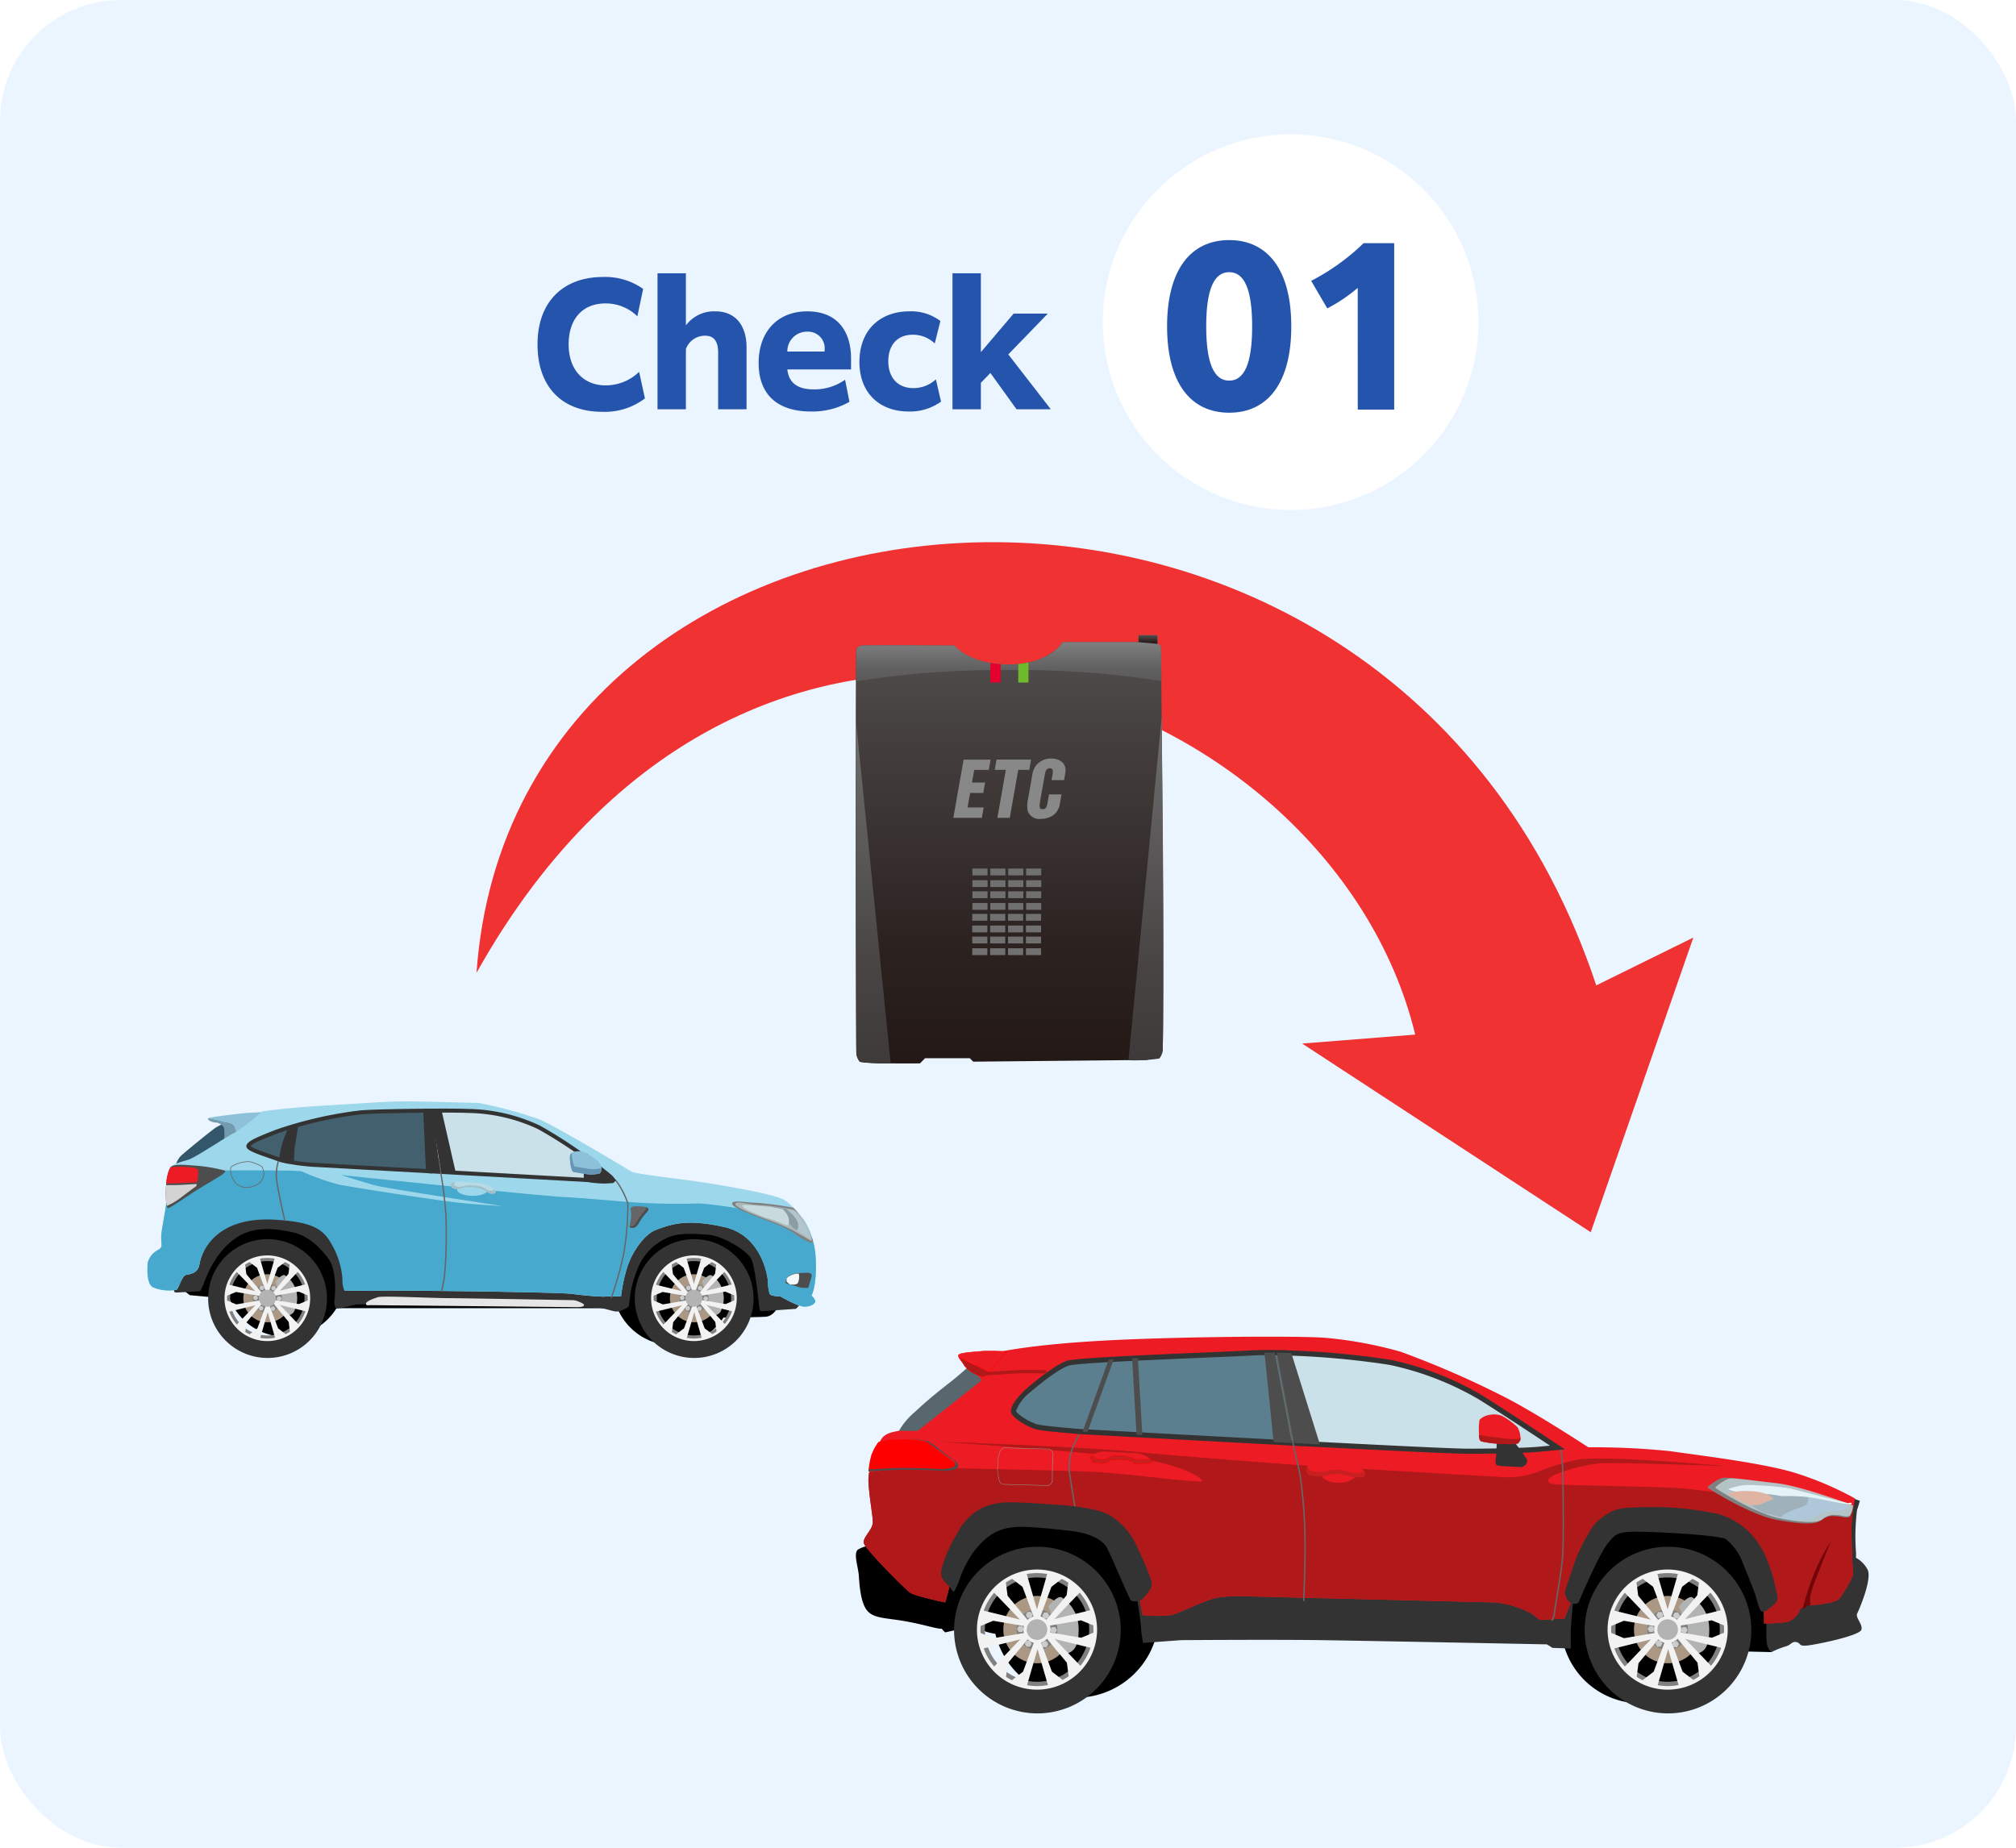 <svg xmlns="http://www.w3.org/2000/svg" xmlns:xlink="http://www.w3.org/1999/xlink" width="300" height="275" viewBox="0 0 300 275">
  <defs>
    <clipPath id="clip-path">
      <rect id="長方形_251" data-name="長方形 251" width="300" height="275" transform="translate(220 1726)" fill="#fff" stroke="#707070" stroke-width="1"/>
    </clipPath>
    <linearGradient id="linear-gradient" x1="0.5" x2="0.5" y2="1" gradientUnits="objectBoundingBox">
      <stop offset="0" stop-color="#52504f"/>
      <stop offset="0.194" stop-color="#464241"/>
      <stop offset="0.713" stop-color="#2c2321"/>
      <stop offset="1" stop-color="#231815"/>
    </linearGradient>
    <linearGradient id="linear-gradient-2" x1="0.5" x2="0.5" y2="1" gradientUnits="objectBoundingBox">
      <stop offset="0" stop-color="#717071"/>
      <stop offset="0.171" stop-color="#666465"/>
      <stop offset="0.705" stop-color="#494545"/>
      <stop offset="1" stop-color="#3e3a39"/>
    </linearGradient>
    <linearGradient id="linear-gradient-4" x1="0.5" x2="0.5" y2="1" gradientUnits="objectBoundingBox">
      <stop offset="0" stop-color="#888"/>
      <stop offset="0.078" stop-color="#838383"/>
      <stop offset="0.672" stop-color="#646363"/>
      <stop offset="1" stop-color="#595757"/>
    </linearGradient>
    <linearGradient id="linear-gradient-5" x1="0.5" y1="0" x2="0.5" y2="1" xlink:href="#linear-gradient"/>
  </defs>
  <g id="マスクグループ_17" data-name="マスクグループ 17" transform="translate(-220 -1726)" clip-path="url(#clip-path)">
    <rect id="長方形_193" data-name="長方形 193" width="300" height="275" rx="18" transform="translate(220 1726)" fill="#ebf5ff"/>
    <g id="グループ_54" data-name="グループ 54" transform="translate(0.727 -1824.61)">
      <circle id="楕円形_2" data-name="楕円形 2" cx="27.953" cy="27.953" r="27.953" transform="translate(383.38 3570.61)" fill="#fff"/>
      <g id="グループ_52" data-name="グループ 52">
        <path id="パス_413" data-name="パス 413" d="M392.945,3599.188c0-8.379,3.482-12.846,9.242-12.846s9.243,4.467,9.243,12.846-3.481,12.847-9.243,12.847S392.945,3607.568,392.945,3599.188Zm12.662,0c0-5.668-1.232-8.072-3.42-8.072s-3.419,2.4-3.419,8.072,1.232,8.072,3.419,8.072S405.607,3604.856,405.607,3599.188Z" fill="#2554ad"/>
        <path id="パス_414" data-name="パス 414" d="M421.314,3593.458a23.79,23.79,0,0,1-4.529,3.05l-2.4-4.1a32.49,32.49,0,0,0,7.8-5.606h4.559v24.769h-5.422Z" fill="#2554ad"/>
      </g>
      <g id="グループ_53" data-name="グループ 53">
        <path id="パス_415" data-name="パス 415" d="M308.91,3611.9c-6.025,0-9.649-3.719-9.649-10.033,0-6.408,3.888-10.032,9.744-10.032a9.72,9.72,0,0,1,5.977,1.776l-.864,4.08a6.652,6.652,0,0,0-4.752-1.92c-3.433,0-5.473,2.352-5.473,6.073,0,4.007,2.4,6.12,5.473,6.12a7.119,7.119,0,0,0,5.016-2.016l.864,3.96A9.884,9.884,0,0,1,308.91,3611.9Z" fill="#2554ad"/>
        <path id="パス_416" data-name="パス 416" d="M317.116,3591.285h4.225v7.752a5.206,5.206,0,0,1,4.392-2.088c3,0,4.633,2.113,4.633,5.353v9.217h-4.225v-8.425c0-1.681-.624-2.521-1.944-2.521a3.013,3.013,0,0,0-2.856,1.992v8.954h-4.225Z" fill="#2554ad"/>
        <path id="パス_417" data-name="パス 417" d="M339.965,3611.854c-5.136,0-7.8-2.64-7.8-7.224,0-4.656,2.832-7.681,7.225-7.681,4.848,0,6.528,3.408,6.528,6.985v1.656h-9.481c.193,1.848,1.345,2.976,3.961,2.976a7.933,7.933,0,0,0,4.632-1.44l.649,3.288A11.11,11.11,0,0,1,339.965,3611.854Zm-3.529-8.928h5.545v-.193a2.466,2.466,0,0,0-2.52-2.759A2.913,2.913,0,0,0,336.436,3602.926Z" fill="#2554ad"/>
        <path id="パス_418" data-name="パス 418" d="M354.485,3611.854c-4.3,0-7.321-2.736-7.321-7.369,0-4.776,3.1-7.536,7.417-7.536a7.182,7.182,0,0,1,4.632,1.441l-.84,3.336a4.7,4.7,0,0,0-3.264-1.3c-2.3,0-3.648,1.536-3.648,3.936,0,2.448,1.392,4.008,3.72,4.008a4.9,4.9,0,0,0,3.36-1.3l.768,3.313A7.873,7.873,0,0,1,354.485,3611.854Z" fill="#2554ad"/>
        <path id="パス_419" data-name="パス 419" d="M361.012,3591.285h4.225v11.736l4.872-5.736h5.041v.048l-5.833,6.024,6.288,8.114v.048h-5.064l-3.888-5.4-1.416,1.464v3.937h-4.225Z" fill="#2554ad"/>
      </g>
    </g>
    <g id="グループ_109" data-name="グループ 109" transform="translate(1.375 -1826.895)">
      <g id="グループ_78" data-name="グループ 78">
        <path id="パス_434" data-name="パス 434" d="M493.852,3775.708l1.532.558s-.139.557-.418,1.393a31.882,31.882,0,0,0-.139,6.409,22.323,22.323,0,0,1-.557,4.6l-2.647-1.394Z" fill="#333"/>
        <path id="パス_435" data-name="パス 435" d="M359.372,3790.2s-.105,2.717-.105,3.135.314,1.567-.209,1.881-1.985-.314-5.224-.941-5.12-.418-6.165-1.672-1.149-4.075-1.254-5.328-.836-3.239-.1-3.762a4.771,4.771,0,0,1,1.985-.627l7.419,6.583Z"/>
        <path id="パス_436" data-name="パス 436" d="M359.685,3777.769l32.182,3.03,1.672,15.36s-1.184.078-2.835.156a12.341,12.341,0,0,1-23.959-.262,8.206,8.206,0,0,1-3.194-1.148l-4.284.941-1.463-1.568-.209-.418Z"/>
        <path id="パス_437" data-name="パス 437" d="M450.485,3797l.484-1.2a12.066,12.066,0,0,1-.066-1.253,11.831,11.831,0,0,1,4.221-9.071l2.258-5.61,20.27,1.045,5.12,16.509-.523,1.358-8.331-.2a11.864,11.864,0,0,1-22.489-.532l-.108,0Z"/>
        <path id="パス_438" data-name="パス 438" d="M481.518,3793.024s-.1,2.926,0,4.18.731,1.567.731,1.567a13.359,13.359,0,0,1,2.09-.836c.836-.209.94-.836,1.672-.627s.105.732,2.09.418,7.314-1.462,7.523-2.3-.94-1.777-.627-2.4,2.194-5.015,1.567-6.478a4.308,4.308,0,0,0-2.294-2.06s.1,1.433-.214,1.747-2.716,3.97-4.7,4.911S481.518,3793.024,481.518,3793.024Z" fill="#333"/>
        <path id="パス_439" data-name="パス 439" d="M452.784,3790.412s-.418,4.493-.418,5.329v2.508l-2.717-.1-.836-.522s-26.331-.523-33.645-.627-20.793,0-20.793,0l-5.642.418a17.146,17.146,0,0,1-.314-2.3c0-.731-.732-5.2-.732-5.2Z" fill="#333"/>
        <path id="パス_440" data-name="パス 440" d="M494.683,3775.923a48.2,48.2,0,0,0-9.09-3.866c-4.911-1.463-14.068-2.548-18.352-3.175a110.913,110.913,0,0,0-12.263-.586s-7.941-5.225-12.747-7.628a139.215,139.215,0,0,0-15.151-6.583A60.541,60.541,0,0,0,415.8,3752c-3.97-.314-22.431-.182-33.4.445s-15.5,1.749-15.5,1.749a6.262,6.262,0,0,1-1.776,2.4c-1.15.836-3.553,2.4-5.538,4.075s-5.225,4.493-6.27,4.911-2.612.313-3.448,1.358a12.033,12.033,0,0,0-1.985,6.9c.209,2.612.627,4.6.627,5.642s-1.463,2.194-1.358,3.03,6.164,6.9,6.9,7.419,5.224,1.462,5.224,1.462.209-.626.627-2.3,1.463-5.852,4.284-8.255,7.732-2.3,11.076-1.776,8.648,1.538,9.693,3.942,2.705,4.772,3.019,6.548.65,3.715.65,3.715a18.632,18.632,0,0,0,4.3.005c1.254-.313,5.434-2.4,6.9-2.612a25.932,25.932,0,0,1,3.134-.209l38.243.94a17.763,17.763,0,0,1,2.612.523,13.446,13.446,0,0,1,2.926,1.254,11.51,11.51,0,0,0,1.044.836l3.657-.209s4.6-11.807,6.27-13.166,9.4-.731,12.538-.522,6.583,1.881,7.523,3.448a50.466,50.466,0,0,1,3.24,8.777,8.864,8.864,0,0,1,.1,2.194,26.716,26.716,0,0,0,3.344-.209,2.856,2.856,0,0,0,1.985-1.776c.1-.418,1.254-.732,1.254-.732s3.866-.1,4.7-1.044a19.619,19.619,0,0,0,1.985-3.449s-.314-5.642-.209-7.732A19.481,19.481,0,0,1,494.683,3775.923Z" fill="#ed1c24"/>
        <g id="グループ_61" data-name="グループ 61">
          <path id="パス_441" data-name="パス 441" d="M410.675,3759.825c-.661-1.728-.506-3.754-1.024-5.589a125.686,125.686,0,0,1,15.793,1.41,44.469,44.469,0,0,1,13.375,5.155c3.622,2.229,11.564,7.523,11.564,7.523s-1.394.14-2.926.279-5.573.279-10.449.279c-2.1,0-13.034-.54-24.832-1.156a11.272,11.272,0,0,0-.247-2.188A35.978,35.978,0,0,0,410.675,3759.825Z" fill="#cae1ea"/>
          <path id="パス_442" data-name="パス 442" d="M412.156,3768.108l-.351-.018-.012-.351a11.04,11.04,0,0,0-.238-2.121c-.138-.642-.246-1.3-.351-1.928a17.934,17.934,0,0,0-.887-3.728,12.728,12.728,0,0,1-.621-3.136,15.584,15.584,0,0,0-.414-2.486l-.141-.5.521.015a125.8,125.8,0,0,1,15.855,1.417,44.574,44.574,0,0,1,13.5,5.2c3.586,2.208,11.5,7.478,11.575,7.531l.891.594-1.065.106c-.014,0-1.413.142-2.929.279-1.532.14-5.625.281-10.484.281C435.215,3769.265,426.853,3768.876,412.156,3768.108Zm26.462-6.981a44.4,44.4,0,0,0-13.247-5.1,123.523,123.523,0,0,0-15.225-1.387,20.276,20.276,0,0,1,.312,2.106,11.994,11.994,0,0,0,.573,2.942,18.815,18.815,0,0,1,.929,3.882c.1.623.21,1.268.343,1.887a10.98,10.98,0,0,1,.242,1.909c14.467.755,22.7,1.137,24.463,1.137,4.836,0,8.9-.139,10.414-.277.679-.061,1.335-.124,1.853-.173C447.093,3766.6,441.475,3762.885,438.618,3761.127Z" fill="#333"/>
        </g>
        <g id="グループ_62" data-name="グループ 62">
          <path id="パス_443" data-name="パス 443" d="M371.665,3759.825c1.114-.975,4.179-3.483,5.851-4.04s22.571-1.254,27.447-1.532c1.228-.071,2.862-.07,4.688-.017.518,1.835.363,3.861,1.024,5.589a35.978,35.978,0,0,1,1.254,5.713,11.272,11.272,0,0,1,.247,2.188c-15.666-.818-32.849-1.77-32.849-1.77s-5.294-.418-6.408-.7-3.484-1.672-3.484-2.368S370.55,3760.8,371.665,3759.825Z" fill="#5b7f8f"/>
          <path id="パス_444" data-name="パス 444" d="M412.156,3768.108c-15.488-.808-32.678-1.76-32.85-1.77H379.3c-.217-.017-5.339-.424-6.471-.707a8.76,8.76,0,0,1-2.274-1.077c-1.5-.964-1.5-1.49-1.5-1.663,0-1.02,1.544-2.64,2.36-3.354.16-.14,3.94-3.434,5.983-4.115,1.163-.388,9.981-.789,20.519-1.235,3.044-.128,5.673-.24,7.027-.317.642-.037,1.413-.055,2.294-.055.735,0,1.552.013,2.427.038l.281.008.077.271a16.339,16.339,0,0,1,.438,2.609,11.994,11.994,0,0,0,.573,2.942,18.815,18.815,0,0,1,.929,3.882c.1.623.21,1.268.343,1.887a11.958,11.958,0,0,1,.256,2.261l.014.417Zm-7.171-13.473c-1.36.078-3.992.189-7.039.318-7.627.323-19.153.81-20.309,1.2-1.519.506-4.406,2.815-5.72,3.965a6.384,6.384,0,0,0-2.1,2.77c.014.086.265.466,1.2,1.059a7.979,7.979,0,0,0,1.992.944c1.057.265,6.16.672,6.341.686.355.02,17.133.949,32.423,1.748a10.024,10.024,0,0,0-.221-1.7c-.138-.642-.246-1.3-.351-1.928a17.934,17.934,0,0,0-.887-3.728,12.728,12.728,0,0,1-.621-3.136,17.68,17.68,0,0,0-.343-2.215C407.577,3754.564,406.081,3754.572,404.985,3754.635Z" fill="#333"/>
        </g>
        <path id="パス_445" data-name="パス 445" d="M363.028,3756.036s-1.462,1.358-2.925,2.507-3.344,2.613-5.329,4.493a10.471,10.471,0,0,0-2.382,2.827l2.8-.005,9.508-7.524Z" fill="#58666d"/>
        <path id="パス_446" data-name="パス 446" d="M381.419,3771.953c4.806.209,15.986,1.776,16.091,1.358s-2.614-2.137-8.047-3.106-31.032-2.745-31.032-2.745,21.838.731,30.824,1.672c3.058.32,20.271,1.672,23.719,1.88s24.554,1.463,28.525,1.672a13.1,13.1,0,0,0,6.478-.94,33.67,33.67,0,0,1,5.747-1.672c5.015-.523,21.942,1.045,21.942,1.045s-16.939-.652-19.121-.418c-2.926.313-6.478,1.463-7.209,2.09s-.209.94.94,1.045,14.628.313,18.076.522c2.56.155,18.137,2.269,25.991,3.347-.077.542-.147,1.18-.182,1.877-.105,2.09.209,7.732.209,7.732a19.619,19.619,0,0,1-1.985,3.449c-.836.94-4.7,1.044-4.7,1.044s-1.15.314-1.254.732a2.856,2.856,0,0,1-1.985,1.776,26.716,26.716,0,0,1-3.344.209,8.864,8.864,0,0,0-.1-2.194,50.466,50.466,0,0,0-3.24-8.777c-.94-1.567-4.388-3.239-7.523-3.448s-10.866-.836-12.538.522-6.27,13.166-6.27,13.166l-3.657.209a11.51,11.51,0,0,1-1.044-.836,13.446,13.446,0,0,0-2.926-1.254,17.763,17.763,0,0,0-2.612-.523l-38.243-.94a25.932,25.932,0,0,0-3.134.209c-1.463.209-5.643,2.3-6.9,2.612a18.632,18.632,0,0,1-4.3-.005s-.337-1.939-.65-3.715-1.974-4.145-3.019-6.548-6.349-3.42-9.693-3.942-8.254-.627-11.076,1.776-3.866,6.583-4.284,8.255-.627,2.3-.627,2.3-4.493-.94-5.224-1.462-6.792-6.583-6.9-7.419,1.358-1.985,1.358-3.03-.418-3.03-.627-5.642a8.277,8.277,0,0,1,.069-1.791,51.811,51.811,0,0,1,7.141-.717C358.431,3771.326,376.612,3771.744,381.419,3771.953Z" fill="#b01819"/>
        <path id="パス_447" data-name="パス 447" d="M368.082,3773.843a.854.854,0,0,1-.828-.867,4.958,4.958,0,0,1-.184-2.033c.031-1.441.222-1.727.289-1.783a.858.858,0,0,1,.851-.812l6.321.173a.854.854,0,0,1,.828.88s-.049.279-.085,1.739-.019,2.04-.019,2.047a.857.857,0,0,1-.851.829Zm-.661-4.665,0,.021-.02.007s-.236.146-.27,1.739a4.754,4.754,0,0,0,.179,2.006l0,.008v.01a.789.789,0,0,0,.767.81l6.3.174h.022a.793.793,0,0,0,.788-.766c0-.005-.019-.579.019-2.049a17.285,17.285,0,0,1,.085-1.743.79.79,0,0,0-.766-.811l-6.3-.173h-.022A.8.8,0,0,0,367.421,3769.178Z" fill="#999"/>
        <path id="パス_448" data-name="パス 448" d="M449.632,3794.16a2.922,2.922,0,0,0,.437-1.376c.025-.3.158-1.095.327-2.106.3-1.823.723-4.32.857-5.975.206-2.545.073-11.87,0-13.458a22.191,22.191,0,0,0-.267-2.642l-.185.093a23.892,23.892,0,0,1,.244,2.559c.072,1.585.206,10.893,0,13.431-.134,1.646-.55,4.138-.855,5.958-.17,1.016-.3,1.818-.329,2.123a2.794,2.794,0,0,1-.4,1.272Z" fill="#666"/>
        <path id="パス_449" data-name="パス 449" d="M412.73,3791.178c0-.046.209-4.64.209-8.085a76.7,76.7,0,0,0-.7-10.4c-.116-.734-.287-1.453-.484-2.287-.188-.8-.4-1.7-.632-2.872-.471-2.4-.958-5.1-1.473-7.961-.29-1.611-.591-3.277-.9-4.925l-.206.037c.3,1.649.605,3.314.895,4.925.516,2.859,1,5.56,1.474,7.964.23,1.173.445,2.08.634,2.88.2.829.365,1.546.48,2.271a76.4,76.4,0,0,1,.7,10.364c0,3.441-.206,8.03-.208,8.076Z" fill="#666"/>
        <path id="パス_450" data-name="パス 450" d="M378.6,3777.954l.207-.033c-.006-.034-.561-3.434-.836-5.224a8.048,8.048,0,0,1,.343-4.2,12.5,12.5,0,0,1,1.035-2.07l-.176-.113a12.8,12.8,0,0,0-1.055,2.11,8.254,8.254,0,0,0-.354,4.3C378.037,3774.52,378.592,3777.92,378.6,3777.954Z" fill="#666"/>
        <path id="パス_451" data-name="パス 451" d="M415.042,3767.875c-1.248-.065-2.513-.131-3.879-.2l-2.555-13.465c.759.013,1.458.034,2.179.062Z" fill="#4d4d4d"/>
        <path id="パス_452" data-name="パス 452" d="M408.328,3754.207l2.544,13.453-2.717-.143-1.366-13.318C407.274,3754.2,407.789,3754.2,408.328,3754.207Z" fill="#4d4d4d"/>
        <path id="パス_453" data-name="パス 453" d="M388.615,3766.465l-.862-.047-.658-11.363.857-.042Z" fill="#4d4d4d"/>
        <path id="パス_454" data-name="パス 454" d="M380.447,3766.018l-.726-.04,3.888-10.737.756-.043Z" fill="#4d4d4d"/>
        <g id="グループ_63" data-name="グループ 63">
          <path id="パス_455" data-name="パス 455" d="M365.742,3757.14l-.033.038s-.578.664-.778.6a4.9,4.9,0,0,1-2.775-1.614c-.225-.424-.609-.848-.8-1.2.344.161.717.288,1.041.465A30.066,30.066,0,0,1,365.742,3757.14Z" fill="#b01819"/>
          <path id="パス_456" data-name="パス 456" d="M364.92,3757.817a4.894,4.894,0,0,1-2.8-1.632,5.809,5.809,0,0,0-.438-.661,5.086,5.086,0,0,1-.359-.534l-.052-.1.1.047c.136.063.279.122.417.179a6.777,6.777,0,0,1,.627.287,12.623,12.623,0,0,0,1.392.667,8.8,8.8,0,0,1,1.954,1.039l.031.023-.059.067c-.055.064-.546.62-.777.62h0A.152.152,0,0,1,364.92,3757.817Zm-1.139-1.678a12.7,12.7,0,0,1-1.4-.67,6.446,6.446,0,0,0-.619-.283c-.1-.043-.211-.087-.316-.134.082.134.187.279.3.429a5.935,5.935,0,0,1,.443.67,4.827,4.827,0,0,0,2.753,1.6l.018,0c.167,0,.578-.43.722-.6l.008-.009A8.957,8.957,0,0,0,363.781,3756.139Z" fill="red"/>
        </g>
        <g id="グループ_64" data-name="グループ 64">
          <path id="パス_457" data-name="パス 457" d="M364.7,3754.009c1.045-.1,3.762.035,3.762.035l-2.718,3.1a30.066,30.066,0,0,0-3.342-1.7c-.324-.177-.7-.3-1.041-.465a.7.7,0,0,1-.109-.371C361.285,3754.218,363.752,3754.1,364.7,3754.009Z" fill="#ed1c24"/>
          <path id="パス_458" data-name="パス 458" d="M365.72,3757.169a8.78,8.78,0,0,0-1.939-1.03,12.7,12.7,0,0,1-1.4-.67,6.446,6.446,0,0,0-.619-.283c-.139-.057-.282-.117-.42-.181l-.01,0-.006-.01a.711.711,0,0,1-.113-.392c.029-.319,1.3-.447,2.842-.571.251-.02.468-.037.639-.054.259-.026.643-.039,1.142-.039,1.174,0,2.611.073,2.625.073l.075,0-2.768,3.153-.022.026Zm.117-3.163c-.5,0-.878.013-1.135.039-.171.017-.388.034-.64.055-.961.077-2.75.221-2.776.5a.651.651,0,0,0,.1.341c.133.061.271.119.406.174a6.777,6.777,0,0,1,.627.287,12.623,12.623,0,0,0,1.392.667,8.981,8.981,0,0,1,1.927,1.018l2.646-3.015C368.073,3754.061,366.855,3754.006,365.837,3754.006Z" fill="red"/>
        </g>
        <g id="グループ_68" data-name="グループ 68">
          <path id="パス_459" data-name="パス 459" d="M454.439,3795.4a12.415,12.415,0,0,0,12.3,12.5h.1a12.4,12.4,0,1,0-12.4-12.5Zm4.04.1a8.359,8.359,0,1,1,8.36,8.36A8.359,8.359,0,0,1,458.479,3795.5Z" fill="#333"/>
          <g id="グループ_67" data-name="グループ 67">
            <circle id="楕円形_5" data-name="楕円形 5" cx="5.016" cy="5.016" r="5.016" transform="translate(461.771 3790.414)" fill="#aa9884"/>
            <path id="パス_460" data-name="パス 460" d="M468.457,3792s1.254-1.6,1.95-1.393a5.587,5.587,0,0,1,2.438,3.414c.279,1.463.14,3.552-.557,4.319a1.9,1.9,0,0,1-2.438.418c-.557-.488-.909-1.6-1.6-1.6s-1.113-1.115-.486-1.881,1.463-1.324,1.254-1.951A12.026,12.026,0,0,0,468.457,3792Z" fill="#b2b3b3"/>
            <path id="パス_461" data-name="パス 461" d="M463.757,3795.429a3.03,3.03,0,1,0,3.03-3.03A3.029,3.029,0,0,0,463.757,3795.429Z" fill="gray"/>
            <path id="パス_462" data-name="パス 462" d="M458.313,3795.429a8.474,8.474,0,1,1,8.474,8.474A8.484,8.484,0,0,1,458.313,3795.429Zm.713,0a7.761,7.761,0,1,0,7.761-7.761A7.769,7.769,0,0,0,459.026,3795.429Z" fill="gray"/>
            <path id="パス_463" data-name="パス 463" d="M457.847,3795.429a8.94,8.94,0,1,0,8.94-8.94A8.95,8.95,0,0,0,457.847,3795.429Zm.552-.537,1.865-.773,5.9,1,.084.049.142.029-.039-.047.06.011-.1-.108-.085-.049-3.817-4.61-.26-1.975a8.446,8.446,0,0,1,.939-.539l1.544,1.184,2.084,5.611v.1l.045.138.021-.057.021.057.045-.138v-.1l2.084-5.611,1.544-1.184a8.386,8.386,0,0,1,.967.558l-.248,1.886-3.817,4.61-.085.049-.1.108.061-.01-.039.047.141-.03.085-.049,5.9-1,1.819.753q.022.311.023.626c0,.158,0,.314-.013.469l-1.789.741-5.9-1-.084-.049-.142-.029.039.047-.06-.011.1.108.085.049,3.817,4.61.266,2.018a8.305,8.305,0,0,1-.9.533l-1.591-1.221-2.084-5.611v-.1l-.045-.137-.022.057-.021-.057-.045.137v.1l-2.084,5.611-1.655,1.27a8.349,8.349,0,0,1-.874-.5l.267-2.028,3.816-4.61.085-.049.1-.108-.06.01.039-.047-.142.03-.085.049-5.9,1-1.908-.79c-.009-.162-.014-.325-.014-.489C458.382,3795.249,458.388,3795.069,458.4,3794.892Zm2.025,6.023a8.4,8.4,0,0,1-1.562-2.687l5.425-1.336Zm8.984-4.092,5.337,1.314a8.417,8.417,0,0,1-1.507,2.674Zm3.734-6.889a8.425,8.425,0,0,1,1.544,2.622l-5.318,1.31Zm-8.9,4-5.378-1.324a8.419,8.419,0,0,1,1.551-2.662Zm2.541-6.911a8.406,8.406,0,0,1,1.524.139l-1.524,5.259-1.524-5.259A8.4,8.4,0,0,1,466.787,3787.024Zm0,16.811a8.461,8.461,0,0,1-1.476-.13l1.556-5.369,1.548,5.34A8.4,8.4,0,0,1,466.787,3803.835Z" fill="#f2f2f2"/>
            <g id="グループ_65" data-name="グループ 65">
              <path id="パス_464" data-name="パス 464" d="M465.011,3795.429a1.776,1.776,0,1,0,1.776-1.776A1.777,1.777,0,0,0,465.011,3795.429Z" fill="#b3b3b3"/>
              <path id="パス_465" data-name="パス 465" d="M464.767,3795.429a2.02,2.02,0,1,1,2.02,2.02A2.022,2.022,0,0,1,464.767,3795.429Zm.487,0a1.533,1.533,0,1,0,1.533-1.532A1.535,1.535,0,0,0,465.254,3795.429Z" fill="#f2f2f2"/>
            </g>
            <g id="グループ_66" data-name="グループ 66">
              <path id="パス_466" data-name="パス 466" d="M468.353,3793.791l.261-.451-.261-.451h-.521l-.26.451.26.451Z" fill="#ccc"/>
              <path id="パス_467" data-name="パス 467" d="M468.988,3795.967h.521l.261-.451-.261-.451h-.521l-.261.451Z" fill="#ccc"/>
              <path id="パス_468" data-name="パス 468" d="M467.422,3797.6l.26.451h.521l.261-.451-.261-.451h-.521Z" fill="#ccc"/>
              <path id="パス_469" data-name="パス 469" d="M465.221,3797.067l-.261.451.26.451h.521l.26-.451-.26-.451Z" fill="#ccc"/>
              <path id="パス_470" data-name="パス 470" d="M464.585,3794.892h-.521l-.261.451.261.451h.521l.26-.451Z" fill="#ccc"/>
              <path id="パス_471" data-name="パス 471" d="M466.151,3793.254l-.26-.451h-.521l-.261.451.261.451h.521Z" fill="#ccc"/>
            </g>
          </g>
        </g>
        <g id="グループ_72" data-name="グループ 72">
          <path id="パス_472" data-name="パス 472" d="M360.6,3795.4a12.415,12.415,0,0,0,12.3,12.5h.1a12.4,12.4,0,1,0-12.4-12.5Zm4.04.1a8.359,8.359,0,1,1,8.36,8.36A8.359,8.359,0,0,1,364.635,3795.5Z" fill="#333"/>
          <g id="グループ_71" data-name="グループ 71">
            <circle id="楕円形_6" data-name="楕円形 6" cx="5.016" cy="5.016" r="5.016" transform="translate(367.927 3790.414)" fill="#aa9884"/>
            <path id="パス_473" data-name="パス 473" d="M374.613,3792s1.254-1.6,1.95-1.393a5.587,5.587,0,0,1,2.438,3.414c.279,1.463.14,3.552-.557,4.319a1.9,1.9,0,0,1-2.438.418c-.557-.488-.909-1.6-1.6-1.6s-1.113-1.115-.486-1.881,1.463-1.324,1.254-1.951A12.026,12.026,0,0,0,374.613,3792Z" fill="#b2b3b3"/>
            <path id="パス_474" data-name="パス 474" d="M369.913,3795.429a3.03,3.03,0,1,0,3.03-3.03A3.029,3.029,0,0,0,369.913,3795.429Z" fill="gray"/>
            <path id="パス_475" data-name="パス 475" d="M364.469,3795.429a8.474,8.474,0,1,1,8.474,8.474A8.484,8.484,0,0,1,364.469,3795.429Zm.713,0a7.761,7.761,0,1,0,7.761-7.761A7.769,7.769,0,0,0,365.182,3795.429Z" fill="gray"/>
            <path id="パス_476" data-name="パス 476" d="M364,3795.429a8.94,8.94,0,1,0,8.94-8.94A8.95,8.95,0,0,0,364,3795.429Zm.552-.537,1.865-.773,5.9,1,.084.049.142.029-.039-.047.06.011-.1-.108-.085-.049-3.817-4.61-.26-1.975a8.443,8.443,0,0,1,.939-.539l1.543,1.184,2.085,5.611v.1l.045.138.021-.057.021.057.045-.138v-.1l2.084-5.611,1.544-1.184a8.389,8.389,0,0,1,.967.558l-.249,1.886-3.816,4.61-.085.049-.1.108.06-.01-.039.047.141-.03.085-.049,5.9-1,1.819.753q.022.311.023.626c0,.158-.005.314-.013.469l-1.789.741-5.9-1-.084-.049-.142-.029.039.047-.06-.011.1.108.085.049,3.817,4.61.266,2.018a8.305,8.305,0,0,1-.9.533l-1.591-1.221-2.084-5.611v-.1l-.045-.137-.022.057-.021-.057-.045.137v.1l-2.084,5.611-1.655,1.27a8.467,8.467,0,0,1-.875-.5l.268-2.028,3.816-4.61.085-.049.1-.108-.06.01.039-.047-.142.03-.085.049-5.9,1-1.908-.79c-.009-.162-.014-.325-.014-.489C364.538,3795.249,364.544,3795.069,364.555,3794.892Zm2.025,6.023a8.4,8.4,0,0,1-1.562-2.687l5.424-1.336Zm8.984-4.092,5.337,1.314a8.417,8.417,0,0,1-1.507,2.674Zm3.734-6.889a8.425,8.425,0,0,1,1.544,2.622l-5.318,1.31Zm-8.9,4-5.378-1.324a8.42,8.42,0,0,1,1.551-2.662Zm2.541-6.911a8.406,8.406,0,0,1,1.524.139l-1.524,5.259-1.525-5.259A8.417,8.417,0,0,1,372.943,3787.024Zm0,16.811a8.453,8.453,0,0,1-1.476-.13l1.556-5.369,1.548,5.34A8.4,8.4,0,0,1,372.943,3803.835Z" fill="#f2f2f2"/>
            <g id="グループ_69" data-name="グループ 69">
              <path id="パス_477" data-name="パス 477" d="M371.167,3795.429a1.776,1.776,0,1,0,1.776-1.776A1.777,1.777,0,0,0,371.167,3795.429Z" fill="#b3b3b3"/>
              <path id="パス_478" data-name="パス 478" d="M370.923,3795.429a2.02,2.02,0,1,1,2.02,2.02A2.022,2.022,0,0,1,370.923,3795.429Zm.487,0a1.533,1.533,0,1,0,1.533-1.532A1.535,1.535,0,0,0,371.41,3795.429Z" fill="#f2f2f2"/>
            </g>
            <g id="グループ_70" data-name="グループ 70">
              <path id="パス_479" data-name="パス 479" d="M374.509,3793.791l.261-.451-.261-.451h-.521l-.261.451.261.451Z" fill="#ccc"/>
              <path id="パス_480" data-name="パス 480" d="M375.144,3795.967h.521l.26-.451-.26-.451h-.521l-.261.451Z" fill="#ccc"/>
              <path id="パス_481" data-name="パス 481" d="M373.578,3797.6l.26.451h.521l.261-.451-.261-.451h-.521Z" fill="#ccc"/>
              <path id="パス_482" data-name="パス 482" d="M371.377,3797.067l-.261.451.261.451h.521l.26-.451-.26-.451Z" fill="#ccc"/>
              <path id="パス_483" data-name="パス 483" d="M370.741,3794.892h-.521l-.261.451.261.451h.521l.26-.451Z" fill="#ccc"/>
              <path id="パス_484" data-name="パス 484" d="M372.307,3793.254l-.26-.451h-.521l-.261.451.261.451h.521Z" fill="#ccc"/>
            </g>
          </g>
        </g>
        <path id="パス_485" data-name="パス 485" d="M482.706,3791.591s.186-.046.371-.557-.046-.882-.139-1.393a22.863,22.863,0,0,0-1.254-4.319,12.255,12.255,0,0,0-3.2-4.83,11.162,11.162,0,0,0-4.226-2.276,48.1,48.1,0,0,0-8.778-1.021c-2.972,0-5.526.046-6.548.464a9.018,9.018,0,0,0-3.065,2.136,26.859,26.859,0,0,0-2.694,5.016c-.557,1.625-1.672,4.737-1.672,5.108a2.526,2.526,0,0,0,.65,1.394c.372.418,1.29.354,1.44-.047.279-.743,3.158-7.337,4.226-8.591s1.254-1.765,3.855-1.812,12.725.465,13.793,1.115a8.129,8.129,0,0,1,2.554,3.669c.6,1.44,1.486,3.669,1.765,4.458.319.9.6,2.554,1.068,2.647s.7-.232,1.161-.557A3.814,3.814,0,0,0,482.706,3791.591Z" fill="#333"/>
        <path id="パス_486" data-name="パス 486" d="M361.262,3788.387a9.093,9.093,0,0,1-.6,1.254c-.232.325-.325-.14-.789-.65s-1.347-1.068-1.208-2.276a18.74,18.74,0,0,1,2.322-5.434,8.609,8.609,0,0,1,3.669-3.9,9.412,9.412,0,0,1,4.18-.882c1.347-.047,4.551.186,7.338.371s6.083.7,7.43,1.44a10.671,10.671,0,0,1,3.715,3.762,57.636,57.636,0,0,1,2.462,5.573c.371,1.022.278,1.439-.093,1.9a6.682,6.682,0,0,1-1.115,1.393,1.9,1.9,0,0,1-1.625.186c-.279-.186-3.2-7.338-3.762-8.127s-2-1.9-5.387-2.276-6.92-.743-8.452-.511a6.973,6.973,0,0,0-4.041,1.719,11.777,11.777,0,0,0-2.74,3.436A16.292,16.292,0,0,0,361.262,3788.387Z" fill="#333"/>
        <g id="グループ_74" data-name="グループ 74">
          <path id="パス_487" data-name="パス 487" d="M494.37,3777.022s-7.941-3-11.914-3.438-6.768-.876-7.5-.73-2.354,1.314-2.207,1.46,6.327,4.09,10.447,4.82,5.738.584,6.474,0a2.652,2.652,0,0,1,2.06-.584c.883,0,1.871.444,2.207,0A3.45,3.45,0,0,0,494.37,3777.022Z" fill="gray"/>
          <g id="グループ_73" data-name="グループ 73">
            <path id="パス_488" data-name="パス 488" d="M487.1,3777.032c.559-.187.65-.811.608-1.454,2.1.318,6.144,1.46,6.144,1.46l-.731.522a17.64,17.64,0,0,1-2.194.314,3.744,3.744,0,0,0-2.194.836c-.314.418-2.3.522-3.449.418a7.51,7.51,0,0,1-1.681-.422C484.449,3777.857,486.042,3777.489,487.1,3777.032Z" fill="#728db6"/>
            <path id="パス_489" data-name="パス 489" d="M481.831,3774.739s3.762.523,5.852.836l.02,0c.042.643-.049,1.267-.608,1.454-1.053.457-2.646.825-3.5,1.674a10.99,10.99,0,0,0-1.976-.519c-1.462-.209-3.343-2.194-3.343-2.194Z" fill="#4a5164"/>
            <path id="パス_490" data-name="パス 490" d="M475.771,3774.53s.316-.118.759-.252a7.655,7.655,0,0,1,1.958-.375,47.734,47.734,0,0,1,6.582.523c1.15.313,8.568,2.194,8.568,2.194s.627-.209.523.1-3.971-.627-5.956-.94a27.252,27.252,0,0,0-4.493-.209,18.588,18.588,0,0,0-2.09-.313c-.522,0-4.179-.314-4.493-.314A7.145,7.145,0,0,1,475.771,3774.53Z" fill="#fff"/>
            <path id="パス_491" data-name="パス 491" d="M482.563,3775.993a21.408,21.408,0,0,0-1.985.836,3.444,3.444,0,0,1-2.2-.209,13.556,13.556,0,0,1-2.716-1.463,10.552,10.552,0,0,1,3.657-.313C481.831,3774.948,482.563,3775.993,482.563,3775.993Z" fill="#f15a24"/>
          </g>
          <path id="パス_492" data-name="パス 492" d="M494.37,3776.933s-7.519-2.862-11.281-3.28-6.409-.835-7.1-.7-2.23,1.254-2.09,1.393,5.991,3.9,9.892,4.6,5.433.557,6.13,0a2.5,2.5,0,0,1,1.95-.558c.836,0,1.772.424,2.09,0A3.3,3.3,0,0,0,494.37,3776.933Z" fill="#d4ecef" opacity="0.62"/>
        </g>
        <path id="パス_493" data-name="パス 493" d="M364.718,3757.637c.029,0,2.945-.21,4.8-.313,2.293-.127,4.755,0,4.78,0l.025-.487c-.025,0-2.513-.129-4.832,0-1.861.1-4.781.312-4.811.314Z" fill="#b01819"/>
        <path id="パス_494" data-name="パス 494" d="M491.026,3782.367a32.283,32.283,0,0,0-2.4,4.6,44.493,44.493,0,0,0-1.776,5.434l1.254-.732s-.523-.522.522-3.239S491.026,3782.367,491.026,3782.367Z" fill="#71050a"/>
        <path id="パス_495" data-name="パス 495" d="M387.164,3770.321a.377.377,0,0,0,.279.14c.174,0,1.254-.035,1.707-.035s.8,0,.731-.314a3.788,3.788,0,0,0-2.287-.952c-.731,0-4.132-.232-4.691-.232a3.042,3.042,0,0,0-1.938.731c-.105.175.034.593.557.7a4.579,4.579,0,0,0,1.707,0,1.9,1.9,0,0,1,.9-.348,12.342,12.342,0,0,1,2.264.069A1.579,1.579,0,0,1,387.164,3770.321Z" fill="#ed1c24"/>
        <g id="グループ_75" data-name="グループ 75">
          <path id="パス_496" data-name="パス 496" d="M380.965,3769.707a.688.688,0,0,1,.287-.213.747.747,0,0,0,.522.512,3.2,3.2,0,0,0,1.613,0,1.588,1.588,0,0,1,.857-.448,8.586,8.586,0,0,1,2.14.089,1.277,1.277,0,0,1,.725.315s.754.075.532.127a13.185,13.185,0,0,0,1.345.007c.34,0,.618,0,.684-.2.215.132.363.272.385.4.071.4-.284.4-.745.4s-1.563.045-1.74.045a.373.373,0,0,1-.284-.179,1.411,1.411,0,0,0-.781-.314,9.92,9.92,0,0,0-2.309-.09,1.749,1.749,0,0,0-.923.449,3.745,3.745,0,0,1-1.74,0A.735.735,0,0,1,380.965,3769.707Z" fill="#c81f20"/>
          <path id="パス_497" data-name="パス 497" d="M387.257,3770.582a1.43,1.43,0,0,0-.758-.3,12.5,12.5,0,0,0-1.678-.126,4.09,4.09,0,0,0-.619.037,1.416,1.416,0,0,0-.761.333,1.521,1.521,0,0,1-.148.11,2.055,2.055,0,0,1-.77.107,4.393,4.393,0,0,1-1-.1.822.822,0,0,1-.555-.449.618.618,0,0,1-.037-.5.672.672,0,0,1,.3-.23l.038-.02.013.041a.719.719,0,0,0,.5.489,3.769,3.769,0,0,0,.909.1,1.606,1.606,0,0,0,.675-.094c.045-.031.087-.067.132-.1a1.335,1.335,0,0,1,.739-.35,3.632,3.632,0,0,1,.584-.038,10.629,10.629,0,0,1,1.568.128,1.375,1.375,0,0,1,.736.315c.587.059.59.107.592.138v.005l.175,0c.164,0,.382,0,.591-.007.191,0,.375,0,.5,0,.33,0,.591,0,.649-.179l.015-.044.039.024c.244.15.379.292.4.423a.349.349,0,0,1-.055.3c-.122.147-.4.147-.726.147-.285,0-.823.017-1.217.03-.254.008-.455.014-.523.014A.4.4,0,0,1,387.257,3770.582Zm1.729-.45c-.127,0-.31,0-.5.006-.209,0-.427.006-.592.006-.3,0-.3-.007-.3-.044a.035.035,0,0,1,.01-.031,4.472,4.472,0,0,0-.494-.071l-.014,0-.009-.01a1.252,1.252,0,0,0-.7-.3,10.611,10.611,0,0,0-1.556-.126,3.626,3.626,0,0,0-.572.036,1.263,1.263,0,0,0-.7.334,1.707,1.707,0,0,1-.138.109,1.767,1.767,0,0,1-.716.108,3.821,3.821,0,0,1-.928-.1.779.779,0,0,1-.533-.5c-.173.093-.22.151-.233.178a.548.548,0,0,0,.038.437.747.747,0,0,0,.506.41,4.383,4.383,0,0,0,.981.1,1.841,1.841,0,0,0,.731-.095,1.653,1.653,0,0,0,.142-.1,1.5,1.5,0,0,1,.8-.349,4.214,4.214,0,0,1,.63-.037,12.5,12.5,0,0,1,1.689.127,1.442,1.442,0,0,1,.8.325l0,.006a.338.338,0,0,0,.253.162c.067,0,.267-.006.521-.015.416-.013.933-.03,1.219-.03.306,0,.57,0,.671-.12a.286.286,0,0,0,.039-.241c-.018-.1-.136-.225-.333-.352C389.59,3770.132,389.309,3770.132,388.986,3770.132Z" fill="red"/>
        </g>
        <path id="パス_498" data-name="パス 498" d="M415.063,3771.97c0,.9,1.24,1.62,2.769,1.62s2.769-.725,2.769-1.62-1.239-1.62-2.769-1.62S415.063,3771.076,415.063,3771.97Z" fill="#ed1c24"/>
        <g id="グループ_76" data-name="グループ 76">
          <path id="パス_499" data-name="パス 499" d="M419.522,3772.682s.836.077,1.289.077,1.057-.085.941-.7c-.14-.738-1.6-.738-2.508-.777s-2.717-.194-4.11-.271-1.916-.156-2.02.233-.105,1.048.383,1.164a8.708,8.708,0,0,0,1.5.233,10.042,10.042,0,0,0,1.672-.311,6.242,6.242,0,0,1,2.055.078C419.522,3772.565,419.522,3772.682,419.522,3772.682Z" fill="#ed1c24"/>
          <path id="パス_500" data-name="パス 500" d="M413.114,3771.246a.314.314,0,0,1,.153-.205c.005.32.107.641.419.719a8.061,8.061,0,0,0,1.43.233,9.18,9.18,0,0,0,1.6-.311,5.7,5.7,0,0,1,1.961.078c.765.155.765.272.765.272s.8.077,1.231.077c.343,0,.776-.054.885-.383a.587.587,0,0,1,.2.335c.116.613-.488.7-.941.7s-1.289-.077-1.289-.077,0-.117-.8-.272a6.242,6.242,0,0,0-2.055-.078,10.042,10.042,0,0,1-1.672.311,8.828,8.828,0,0,1-1.5-.233C413.009,3772.294,413.009,3771.634,413.114,3771.246Z" fill="#c81f20"/>
        </g>
        <g id="グループ_77" data-name="グループ 77">
          <path id="パス_501" data-name="パス 501" d="M349.325,3767.528a10.111,10.111,0,0,1,3.06-.365,12.567,12.567,0,0,1,4.108.348c.607.308,2.935,2.255,3.745,2.767s.65.95.245,1.258a5.252,5.252,0,0,1-1.98.273s-4.431-.239-6.658-.136-3.991.231-3.991.231a13.926,13.926,0,0,1,.436-2.463A8.219,8.219,0,0,1,349.325,3767.528Z" fill="red"/>
          <path id="パス_502" data-name="パス 502" d="M351.555,3771.4c2.3-.1,6.874.131,6.874.131a5.8,5.8,0,0,0,2.043-.262c.418-.3.583-.717-.253-1.209s-3.239-2.363-3.866-2.659a12.442,12.442,0,0,0-3.889-.333h.067a13.087,13.087,0,0,1,4.24.355c.627.313,3.03,2.3,3.866,2.821s.671.969.253,1.283a5.48,5.48,0,0,1-2.043.278s-4.575-.243-6.874-.139-4.119.236-4.119.236.01-.118.031-.308C348.563,3771.553,349.941,3771.472,351.555,3771.4Z" fill="#4d4d4d"/>
        </g>
        <path id="パス_503" data-name="パス 503" d="M441.4,3767.14s-.139,2.09-.139,2.438-.279,1.254.139,1.393a4.044,4.044,0,0,0,1.045.14l2.647.139s.976-.348.767-1.115a25.721,25.721,0,0,0-2.229-3Z" fill="#333"/>
        <path id="パス_504" data-name="パス 504" d="M444.879,3767.21a3.43,3.43,0,0,0-.418-1.881,10.1,10.1,0,0,0-2.4-1.742,3.186,3.186,0,0,0-1.6-.139,2.646,2.646,0,0,0-1.672.766,10.242,10.242,0,0,0-.07,2.16c.07.557.035.87.383,1.045a16.093,16.093,0,0,0,3.588.383,8.326,8.326,0,0,0,1.8-.058A1.312,1.312,0,0,0,444.879,3767.21Z" fill="#ed1c24"/>
        <path id="パス_505" data-name="パス 505" d="M442.374,3766.95a12.649,12.649,0,0,0,2.221.112,1.361,1.361,0,0,0,.279-.2.877.877,0,0,1-.029.357,1.31,1.31,0,0,1-.395.534,8.327,8.327,0,0,1-1.8.058,16.013,16.013,0,0,1-3.587-.383c-.34-.17-.316-.473-.379-1C439.569,3766.611,441.07,3766.825,442.374,3766.95Z" fill="#b01819"/>
      </g>
      <g id="グループ_90" data-name="グループ 90">
        <rect id="長方形_197" data-name="長方形 197" width="40.6" height="1.564" transform="translate(268.099 3746.03)"/>
        <path id="パス_506" data-name="パス 506" d="M260.8,3733.588c16.166-1.043,11.026,9.163,10.951,9.685a40.022,40.022,0,0,1-2.979,4.371l-.091-.009a8.941,8.941,0,0,1-15.9-1.442l-5.915-.536-1.043-.82S244.633,3734.631,260.8,3733.588Z"/>
        <path id="パス_507" data-name="パス 507" d="M313.819,3736.714a2.822,2.822,0,0,1,1.436-1.487c3.5-1.266,16.91-1.788,17.73,1.937s1.49,9.983,1.49,9.983-.522,1.564-1.863,1.713c-.471.052-3.108.1-6.328.13a8.94,8.94,0,1,1-12.465-12.276Z"/>
        <path id="パス_508" data-name="パス 508" d="M254.467,3719.286a13.014,13.014,0,0,0-3.725,1.415c-1.415,1.043-4.768,3.8-5.215,4.246s-.968,1.49-.67,1.788,5.885-2.533,6.779-3.2S254.467,3719.286,254.467,3719.286Z" fill="#34566a"/>
        <path id="パス_509" data-name="パス 509" d="M253.075,3720.228a17.108,17.108,0,0,0-3.129-.845l-.314-.059a.255.255,0,0,1,.067-.038c.372-.149,3.5-.522,4.842-.671s3.8-.223,3.8-.223a4.143,4.143,0,0,1-.82,1.341c-.261.217-2.124,1.172-3.628,1.929-.04-.149-.082-.3-.123-.441C253.621,3720.873,253.423,3720.377,253.075,3720.228Z" fill="#8dc1d9"/>
        <path id="パス_510" data-name="パス 510" d="M249.632,3719.324l.314.059a17.108,17.108,0,0,1,3.129.845c.348.149.546.645.7.993.041.146.083.292.123.441-1.07.538-1.959.976-1.959.976a5.485,5.485,0,0,0,0-1.937,1.536,1.536,0,0,0-1.341-.745C249.973,3719.887,249.417,3719.5,249.632,3719.324Z" fill="#729bae"/>
        <path id="パス_511" data-name="パス 511" d="M337.061,3747.693l-5.017.348a.332.332,0,0,1-.347-.2c-.149-.248-.6-6.456-1.341-7.7s-4.272-3.328-6.308-3.477-4.718-.347-6.307.547a8.235,8.235,0,0,0-3.974,3.923,17.579,17.579,0,0,0-1.341,4.321c-.1,1.093-.248,1.888-.248,1.888a4.186,4.186,0,0,1-1.639.745c-.7.049-1.44-.4-2.831-.547s-35.362-.6-36.107-.5a22.7,22.7,0,0,1-2.831.6c-.4-.1-.4-.994-.4-.994s.646-4.519-.993-6.6-3.328-3.378-5.314-3.775-5.414-1.093-8.295.844-4.271,5.364-4.718,6.507a9.243,9.243,0,0,1-.646,1.44s-3.129.2-3.576.2-.3-.6-.3-.6l.994-3.129,1.241-.05s4.619-10.678,14.9-7.947,9.189,10.579,9.189,10.579l39.633.745s-.248-10.827,9.487-10.579,10.28,2.633,10.28,2.633,8.007,8.616,7.848,9.138A3.244,3.244,0,0,1,337.061,3747.693Z" fill="#333"/>
        <path id="パス_512" data-name="パス 512" d="M339.392,3745.732s.894-1.639.6-5.96a11.17,11.17,0,0,0-4.619-8.269c-1.49-.894-8.939-2.16-12.441-2.682s-9.759-1.192-10.355-1.564-11.77-7.077-13.856-7.822a61.059,61.059,0,0,0-8.865-2.384s-5.512-.149-9.386-.224-6.928.224-13.335.6-9.535.894-9.535.894a28.1,28.1,0,0,1-4.023,3.129c-1.341.67-5.885,3.725-6.854,4.023s-2.458.67-2.682,1.117a28.949,28.949,0,0,0-.67,5.066c0,1.043-.67,3.874-.745,5.14s.321,1.663-.424,2.11a3.037,3.037,0,0,0-1.587,1.913c-.075.745-.224,3.352.894,3.725a6.178,6.178,0,0,0,3.375.322c.335-.149.795-2.135,1.49-2.235,1.776-.253,1.838-1.13,1.987-1.837.3-1.416,2.237-7.315,11.1-6.829,6.332.347,9.163,3.427,9.61,4.917a12.72,12.72,0,0,1,.7,3.7c0,1.117.1,2.384.1,2.384s3.974.1,5.166.025,25.354.173,28.707.471a45.083,45.083,0,0,0,4.741.423c.745-.075,2.56-.025,2.56-.025a22.87,22.87,0,0,1,1.043-4.719c.885-2.429,2.647-4.611,4.072-5.165,2.635-1.025,4.992-1.639,10.281-.447s6.382,6.829,6.457,8.1a7.261,7.261,0,0,0,.248,1.837c.179.358,1.639.4,1.639.4s2.6,1.515,3.573,1.515,1.788-.522,1.564-.969A2.012,2.012,0,0,0,339.392,3745.732Z" fill="#9dd7eb"/>
        <path id="パス_513" data-name="パス 513" d="M339.913,3746.4c.224.447-.6.969-1.564.969s-3.573-1.515-3.573-1.515-1.46-.04-1.639-.4a7.261,7.261,0,0,1-.248-1.837c-.075-1.267-1.168-6.9-6.457-8.1s-7.646-.578-10.281.447c-1.425.554-3.187,2.736-4.072,5.165a22.87,22.87,0,0,0-1.043,4.719s-1.815-.05-2.56.025a45.083,45.083,0,0,1-4.741-.423c-3.353-.3-27.515-.546-28.707-.471s-5.166-.025-5.166-.025a3.634,3.634,0,0,1-.273-1.615,11.92,11.92,0,0,0-1.192-4.469c-1.416-2.831-2.633-4.1-8.965-4.446-8.863-.485-10.777,4.942-11.075,6.358-.149.707-.211,1.584-1.987,1.837-.695.1-1.155,2.086-1.49,2.235a6.178,6.178,0,0,1-3.375-.322c-1.118-.373-.969-2.98-.894-3.725a3.037,3.037,0,0,1,1.587-1.913c.745-.447.35-.843.424-2.11s.745-4.1.745-5.14a35.586,35.586,0,0,1,.53-4.544h6.771c2.979,0,12.44-.075,12.887.149a36.4,36.4,0,0,0,5.439,1.937c4.022.745,15.346,2.458,18.325,2.756s6.035.447,6.035.447-17.463-2.665-18.848-3.054c-2.384-.671-5.14-1.565-5.14-1.565s28.979,3.055,33.076,3.278,7.6.6,10.876.819,6.482.224,9.089.149c1.886-.053,10.868,1.452,15.692,2.289a11.305,11.305,0,0,1,1.889,5.459c.3,4.321-.6,5.96-.6,5.96A2.012,2.012,0,0,1,339.913,3746.4Z" fill="#47a9cd"/>
        <g id="グループ_79" data-name="グループ 79">
          <path id="パス_514" data-name="パス 514" d="M255.584,3723.457c.075-.521,1.937-1.266,4.247-2.16a60.068,60.068,0,0,1,12.366-2.831c1.352-.14,6.171-.239,10.243-.266.027,3.016.066,6.021.194,9.021l-16.769-.933a28.994,28.994,0,0,1-3.129-.3,12.966,12.966,0,0,1-2.98-.67C258.564,3724.873,255.51,3723.979,255.584,3723.457Z" fill="#43606e"/>
          <path id="パス_515" data-name="パス 515" d="M265.853,3726.586a29.072,29.072,0,0,1-3.169-.3c-.339-.06-.618-.1-.865-.143a9.127,9.127,0,0,1-2.168-.542c-.25-.094-.6-.212-.96-.336-2.623-.9-3.482-1.288-3.4-1.848.093-.651,1.423-1.23,4.434-2.4a60.1,60.1,0,0,1,12.443-2.849c1.352-.14,6.191-.241,10.272-.268l.3,0,0,.3c.024,2.727.061,5.9.193,9.012l.014.328Zm6.374-7.823a59.257,59.257,0,0,0-12.289,2.812c-1.085.42-2.121.826-2.876,1.18a3.472,3.472,0,0,0-1.157.705,3.684,3.684,0,0,0,1.027.533c.6.244,1.317.489,1.951.706.386.131.719.245.978.342a8.561,8.561,0,0,0,2.05.512c.25.039.532.083.877.144a29.16,29.16,0,0,0,3.093.294l16.441.915c-.117-2.906-.154-5.84-.177-8.406C278.144,3718.53,273.528,3718.628,272.227,3718.763Z" fill="#333"/>
        </g>
        <g id="グループ_80" data-name="グループ 80">
          <path id="パス_516" data-name="パス 516" d="M288.213,3718.243a25.888,25.888,0,0,1,10.653,2.458,70.118,70.118,0,0,1,10.206,7l.745.745-1.117.223-26.066-1.451c-.128-3-.167-6-.194-9.021C285.026,3718.182,287.31,3718.194,288.213,3718.243Z" fill="#cae1ea"/>
          <path id="パス_517" data-name="パス 517" d="M282.348,3727.5l-.012-.27c-.133-3.125-.17-6.3-.194-9.032l0-.3.3,0c.751-.005,1.469-.008,2.134-.008,1.237,0,2.876.009,3.657.051A25.866,25.866,0,0,1,299,3720.437a70.917,70.917,0,0,1,10.258,7.038l1.159,1.157-1.7.34Zm26.523.42a70.111,70.111,0,0,0-10.143-6.959,25.32,25.32,0,0,0-10.531-2.425c-.6-.032-1.887-.05-3.625-.05-.575,0-1.19,0-1.831.006.023,2.578.06,5.528.179,8.443l25.758,1.433.534-.106Z" fill="#333"/>
        </g>
        <path id="パス_518" data-name="パス 518" d="M309.687,3746.063a48.8,48.8,0,0,0,1.792-6.274,42.454,42.454,0,0,0,.671-7.778,11.91,11.91,0,0,0-1.731-3.4l-.163.114a12.047,12.047,0,0,1,1.7,3.309,41.9,41.9,0,0,1-.669,7.717A48.885,48.885,0,0,1,309.5,3746Z" fill="#666"/>
        <path id="パス_519" data-name="パス 519" d="M284.436,3745.157c0-.013.3-1.358.449-2.467a73.358,73.358,0,0,0,.192-8.99,63.4,63.4,0,0,0-1.161-8.394l-.195.041a62.94,62.94,0,0,1,1.157,8.361,73.082,73.082,0,0,1-.19,8.956c-.147,1.1-.442,2.437-.445,2.45Z" fill="#666"/>
        <path id="パス_520" data-name="パス 520" d="M260.926,3734.654l.193-.045c-.012-.051-1.191-5.147-1.264-6.464a7.321,7.321,0,0,1,.293-2.421l-.188-.063a7.355,7.355,0,0,0-.3,2.5C259.731,3729.49,260.877,3734.444,260.926,3734.654Z" fill="#666"/>
        <path id="パス_521" data-name="パス 521" d="M253.609,3728.927a3.118,3.118,0,0,1-.723-2.06.656.656,0,0,1,.288-.472,5.219,5.219,0,0,1,2.348-.663,2,2,0,0,1,.522.061,7.27,7.27,0,0,1,1.577.676l.01.006.007.01a2.255,2.255,0,0,1,.3,1.3,2.221,2.221,0,0,1-1.52,1.679,2.738,2.738,0,0,1-1.045.2h0A2.252,2.252,0,0,1,253.609,3728.927Zm2.409-3.038a1.932,1.932,0,0,0-.5-.058,5.111,5.111,0,0,0-2.295.648.559.559,0,0,0-.243.4,3.02,3.02,0,0,0,.7,1.982,2.158,2.158,0,0,0,1.692.7,2.645,2.645,0,0,0,1.007-.193,2.124,2.124,0,0,0,1.459-1.6,2.158,2.158,0,0,0-.285-1.225A7.084,7.084,0,0,0,256.018,3725.889Z" fill="#666"/>
        <path id="パス_522" data-name="パス 522" d="M284.276,3727.363l-1.544-9.134c.562,0,1.105,0,1.617,0l2.117,9.259Z" fill="#333"/>
        <path id="パス_523" data-name="パス 523" d="M284.146,3727.388l-2.136-.118-.4-8.962c.451,0,.9-.008,1.337-.01Z" fill="#333"/>
        <path id="パス_524" data-name="パス 524" d="M260.948,3722.116c.225-.55.416-1.016.572-1.392.458-.142.96-.288,1.5-.435-.14.932-.4,2.617-.5,3.094-.1.44-.1,1.716-.173,2.54a11.859,11.859,0,0,1-2.194-.464A15.167,15.167,0,0,1,260.948,3722.116Z" fill="#333"/>
        <g id="グループ_83" data-name="グループ 83">
          <path id="パス_525" data-name="パス 525" d="M313.084,3746.092a8.85,8.85,0,0,0,8.77,8.91h.071a8.841,8.841,0,1,0-8.841-8.911Zm2.88.07a5.96,5.96,0,1,1,5.96,5.96A5.96,5.96,0,0,1,315.964,3746.162Z" fill="#333"/>
          <g id="グループ_82" data-name="グループ 82">
            <circle id="楕円形_7" data-name="楕円形 7" cx="3.576" cy="3.576" r="3.576" transform="translate(318.311 3742.539)" fill="#aa9884"/>
            <path id="パス_526" data-name="パス 526" d="M323.078,3743.67s.894-1.142,1.391-.993a3.989,3.989,0,0,1,1.738,2.434,4.37,4.37,0,0,1-.4,3.079,1.352,1.352,0,0,1-1.739.3c-.4-.348-.648-1.141-1.143-1.142s-.794-.795-.347-1.341,1.043-.944.894-1.391A8.591,8.591,0,0,0,323.078,3743.67Z" fill="#b3b3b3"/>
            <path id="パス_527" data-name="パス 527" d="M319.727,3746.115a2.161,2.161,0,1,0,2.16-2.16A2.16,2.16,0,0,0,319.727,3746.115Z" fill="gray"/>
            <path id="パス_528" data-name="パス 528" d="M315.846,3746.115a6.041,6.041,0,1,1,6.041,6.042A6.049,6.049,0,0,1,315.846,3746.115Zm.508,0a5.533,5.533,0,1,0,5.533-5.533A5.539,5.539,0,0,0,316.354,3746.115Z" fill="gray"/>
            <path id="パス_529" data-name="パス 529" d="M315.514,3746.115a6.373,6.373,0,1,0,6.373-6.374A6.381,6.381,0,0,0,315.514,3746.115Zm.393-.383,1.33-.551,4.207.713.06.035.1.021-.027-.033.042.007-.069-.077-.06-.035-2.721-3.286-.185-1.409a6.064,6.064,0,0,1,.669-.384l1.1.845,1.486,4v.069l.032.1.015-.041.016.041.032-.1v-.069l1.485-4,1.1-.845a6.109,6.109,0,0,1,.69.4l-.178,1.345-2.721,3.287-.06.034-.069.077.043-.007-.028.034.1-.022.061-.035,4.207-.713,1.3.537c.011.148.017.3.017.447,0,.112,0,.223-.01.334l-1.275.528-4.207-.713-.06-.035-.1-.021.027.033-.042-.007.069.077.06.035,2.721,3.287.19,1.439a6.054,6.054,0,0,1-.639.379l-1.135-.871-1.486-4v-.069l-.032-.1-.015.04-.015-.04-.032.1v.069l-1.486,4-1.18.906a6.015,6.015,0,0,1-.624-.358l.191-1.446,2.721-3.286.06-.035.069-.077-.043.007.028-.033-.1.021-.06.035-4.207.713-1.361-.563c-.006-.116-.01-.232-.01-.349S315.9,3745.858,315.907,3745.732Zm1.444,4.294a5.985,5.985,0,0,1-1.114-1.915l3.868-.953Zm6.4-2.918,3.8.937a5.984,5.984,0,0,1-1.074,1.907Zm2.662-4.911a5.99,5.99,0,0,1,1.1,1.869l-3.792.934Zm-6.342,2.853-3.834-.944a5.992,5.992,0,0,1,1.1-1.9Zm1.811-4.928a6.082,6.082,0,0,1,1.087.1l-1.087,3.75-1.086-3.75A6.071,6.071,0,0,1,321.887,3740.122Zm0,11.986a5.988,5.988,0,0,1-1.052-.093l1.11-3.828,1.1,3.807A5.974,5.974,0,0,1,321.887,3752.108Z" fill="#f2f2f2"/>
            <path id="パス_530" data-name="パス 530" d="M320.621,3746.115a1.266,1.266,0,1,0,1.266-1.266A1.266,1.266,0,0,0,320.621,3746.115Z" fill="#b3b3b3"/>
            <g id="グループ_81" data-name="グループ 81">
              <path id="パス_531" data-name="パス 531" d="M323,3744.947l.186-.322L323,3744.3h-.372l-.186.322.186.322Z" fill="#ccc"/>
              <path id="パス_532" data-name="パス 532" d="M323.457,3746.5h.371l.186-.322-.186-.322h-.371l-.186.322Z" fill="#ccc"/>
              <path id="パス_533" data-name="パス 533" d="M322.341,3747.666l.186.322h.372l.186-.322-.186-.322h-.371Z" fill="#ccc"/>
              <path id="パス_534" data-name="パス 534" d="M320.771,3747.283l-.186.322.186.322h.372l.186-.322-.186-.322Z" fill="#ccc"/>
              <path id="パス_535" data-name="パス 535" d="M320.318,3745.732h-.371l-.186.322.186.322h.372l.186-.322Z" fill="#ccc"/>
              <path id="パス_536" data-name="パス 536" d="M321.434,3744.564l-.186-.322h-.371l-.186.322.186.322h.371Z" fill="#ccc"/>
            </g>
          </g>
        </g>
        <g id="グループ_86" data-name="グループ 86">
          <path id="パス_537" data-name="パス 537" d="M249.6,3746.092a8.85,8.85,0,0,0,8.77,8.91h.072a8.841,8.841,0,1,0-8.842-8.911Zm2.881.07a5.959,5.959,0,1,1,5.959,5.96A5.959,5.959,0,0,1,252.485,3746.162Z" fill="#333"/>
          <g id="グループ_85" data-name="グループ 85">
            <circle id="楕円形_8" data-name="楕円形 8" cx="3.576" cy="3.576" r="3.576" transform="translate(254.832 3742.539)" fill="#aa9884"/>
            <path id="パス_538" data-name="パス 538" d="M259.6,3743.67s.894-1.142,1.391-.993a3.989,3.989,0,0,1,1.738,2.434,4.37,4.37,0,0,1-.4,3.079,1.352,1.352,0,0,1-1.739.3c-.4-.348-.648-1.141-1.143-1.142s-.794-.795-.347-1.341,1.043-.944.894-1.391A8.585,8.585,0,0,0,259.6,3743.67Z" fill="#b3b3b3"/>
            <path id="パス_539" data-name="パス 539" d="M256.247,3746.115a2.16,2.16,0,1,0,2.161-2.16A2.16,2.16,0,0,0,256.247,3746.115Z" fill="gray"/>
            <path id="パス_540" data-name="パス 540" d="M252.366,3746.115a6.042,6.042,0,1,1,6.042,6.042A6.049,6.049,0,0,1,252.366,3746.115Zm.508,0a5.534,5.534,0,1,0,5.534-5.533A5.539,5.539,0,0,0,252.874,3746.115Z" fill="gray"/>
            <path id="パス_541" data-name="パス 541" d="M252.034,3746.115a6.374,6.374,0,1,0,6.374-6.374A6.381,6.381,0,0,0,252.034,3746.115Zm.394-.383,1.329-.551,4.207.713.06.035.1.021-.028-.033.043.007-.069-.077-.061-.035-2.721-3.286-.185-1.409a6.157,6.157,0,0,1,.669-.384l1.1.845,1.486,4v.069l.032.1.016-.041.015.041.032-.1v-.069l1.486-4,1.1-.845a6.109,6.109,0,0,1,.69.4l-.177,1.345-2.722,3.287-.06.034-.069.077.043-.007-.028.034.1-.022.061-.035,4.207-.713,1.3.537c.011.148.017.3.017.447,0,.112,0,.223-.009.334l-1.275.528-4.208-.713-.06-.035-.1-.021.028.033-.043-.007.069.077.06.035,2.721,3.287.19,1.439a5.954,5.954,0,0,1-.639.379L260,3750.58l-1.486-4v-.069l-.032-.1-.015.04-.015-.04-.032.1v.069l-1.486,4-1.18.906a6.12,6.12,0,0,1-.624-.358l.191-1.446,2.721-3.286.06-.035.069-.077-.042.007.027-.033-.1.021-.06.035-4.207.713-1.361-.563c-.006-.116-.01-.232-.01-.349S252.42,3745.858,252.428,3745.732Zm1.443,4.294a5.986,5.986,0,0,1-1.114-1.915l3.868-.953Zm6.4-2.918,3.8.937a5.984,5.984,0,0,1-1.074,1.907Zm2.663-4.911a6.006,6.006,0,0,1,1.1,1.869l-3.791.934Zm-6.343,2.853-3.834-.944a6,6,0,0,1,1.106-1.9Zm1.812-4.928a6.07,6.07,0,0,1,1.086.1l-1.086,3.75-1.087-3.75A6.081,6.081,0,0,1,258.408,3740.122Zm0,11.986a5.971,5.971,0,0,1-1.052-.093l1.109-3.828,1.1,3.807A5.989,5.989,0,0,1,258.408,3752.108Z" fill="#f2f2f2"/>
            <path id="パス_542" data-name="パス 542" d="M257.141,3746.115a1.267,1.267,0,1,0,1.267-1.266A1.267,1.267,0,0,0,257.141,3746.115Z" fill="#b3b3b3"/>
            <g id="グループ_84" data-name="グループ 84">
              <path id="パス_543" data-name="パス 543" d="M259.524,3744.947l.186-.322-.186-.322h-.372l-.186.322.186.322Z" fill="#ccc"/>
              <path id="パス_544" data-name="パス 544" d="M259.977,3746.5h.371l.186-.322-.186-.322h-.371l-.186.322Z" fill="#ccc"/>
              <path id="パス_545" data-name="パス 545" d="M258.861,3747.666l.186.322h.372l.186-.322-.186-.322h-.371Z" fill="#ccc"/>
              <path id="パス_546" data-name="パス 546" d="M257.291,3747.283l-.186.322.186.322h.372l.186-.322-.186-.322Z" fill="#ccc"/>
              <path id="パス_547" data-name="パス 547" d="M256.838,3745.732h-.371l-.186.322.186.322h.372l.186-.322Z" fill="#ccc"/>
              <path id="パス_548" data-name="パス 548" d="M257.954,3744.564l-.186-.322H257.4l-.186.322.186.322h.371Z" fill="#ccc"/>
            </g>
          </g>
        </g>
        <path id="パス_549" data-name="パス 549" d="M338.9,3744.564s.2-.645.348-1.142.4-1.093-.4-1.093-2.384,0-2.881.547-.646.993-.149,1.092,1.54.447,1.887.547A5.343,5.343,0,0,0,338.9,3744.564Z" fill="#4d4d4d"/>
        <path id="パス_550" data-name="パス 550" d="M312.575,3732.595c.348-.348,2.235-.05,2.235-.05a.272.272,0,0,1,.249.248c.049.249-.7.845-1.093,1.49s-.648,1.178-1.093,1.242a1.257,1.257,0,0,1-.6-.05,10.535,10.535,0,0,0,.249-1.39C312.625,3733.24,312.327,3732.843,312.575,3732.595Z" fill="#666"/>
        <path id="パス_551" data-name="パス 551" d="M303.858,3746.4s-16.39-.3-18.55-.3-9.759-.372-10.429-.149-1.788.6-1.788.969.521.223.521.223l30.99.3s.745,0,.894-.223-.223-.373-.745-.6A2.5,2.5,0,0,0,303.858,3746.4Z" fill="#e6e6e6"/>
        <path id="パス_552" data-name="パス 552" d="M335.667,3743.226a3.34,3.34,0,0,1,.226-.276,2.634,2.634,0,0,1,1.594-.5l.043.232a2.4,2.4,0,0,1-.149,1.118c-.224.447-1.267.223-1.267.223l-.447-.372Z" fill="#f3f9f8"/>
        <path id="パス_553" data-name="パス 553" d="M286.649,3729.939c0,.514,1.034.931,2.309.931s2.31-.417,2.31-.931-1.034-.932-2.31-.932S286.649,3729.424,286.649,3729.939Z" fill="#9dd7eb"/>
        <g id="グループ_87" data-name="グループ 87">
          <path id="パス_554" data-name="パス 554" d="M291.119,3730.235a1.062,1.062,0,0,0,.87.3c.521-.074.419-.31.248-.595a4.351,4.351,0,0,0-2.683-.968c-1.7-.186-3.5-.372-3.725,0s-.113.733.6.868c.521.1.968-.273,1.788-.273a5.559,5.559,0,0,1,2.26.323A6.454,6.454,0,0,0,291.119,3730.235Z" fill="#b7dbe6"/>
          <path id="パス_555" data-name="パス 555" d="M285.829,3729c.059-.1.229-.157.476-.188l-.013.016c-.2.3-.1.6.53.707.464.081.861-.222,1.589-.222a5.33,5.33,0,0,1,2.009.263,6.2,6.2,0,0,0,.574.283.988.988,0,0,0,.773.243c.3-.04.37-.137.335-.264a.612.612,0,0,1,.135.13c.171.285.273.521-.248.6a1.065,1.065,0,0,1-.87-.3,6.542,6.542,0,0,1-.645-.348,5.559,5.559,0,0,0-2.26-.323c-.82,0-1.267.373-1.788.273C285.716,3729.736,285.606,3729.376,285.829,3729Z" fill="#a1c0ca"/>
        </g>
        <path id="パス_556" data-name="パス 556" d="M305.571,3726.81a13.866,13.866,0,0,0-.075,1.862,12.789,12.789,0,0,0,4.321.3c.671-.223.149-.968-.372-1.341s-2.682-2.011-3.129-2.011-.82.6-.82.6Z" fill="#333"/>
        <g id="グループ_88" data-name="グループ 88">
          <path id="パス_557" data-name="パス 557" d="M307.847,3727.555a.888.888,0,0,0,.224-1.043c-.224-.745-.745-1.043-1.49-1.565a2.974,2.974,0,0,0-2.384-.67c-.745.223-.819.447-.745,1.341s.3,1.713.522,1.713,2.011.373,2.607.373A6.841,6.841,0,0,0,307.847,3727.555Z" fill="#8dc1d9"/>
          <path id="パス_558" data-name="パス 558" d="M303.7,3724.489c0,.1.011.21.021.334.075.894.3,1.714.522,1.714s2.011.372,2.607.372a6.852,6.852,0,0,0,1.266-.149l0,0a.818.818,0,0,1-.277.8,6.841,6.841,0,0,1-1.266.149c-.6,0-2.384-.373-2.607-.373s-.447-.819-.522-1.713C303.4,3724.984,303.422,3724.687,303.7,3724.489Z" fill="#6597b5"/>
        </g>
        <g id="グループ_89" data-name="グループ 89">
          <path id="パス_559" data-name="パス 559" d="M336.663,3732.644a46.584,46.584,0,0,0-5.482-.741c-1.565,0-3.607-.507-3.607.145s3.924,2.008,4.669,2.335a34.247,34.247,0,0,1,3.854,1.6c.894.571,2.95,2.126,3.348,1.828s-.125-.607-.944-2.484A7.3,7.3,0,0,0,336.663,3732.644Z" fill="gray"/>
          <path id="パス_560" data-name="パス 560" d="M335.659,3732.827c.386.083,1.038.281,1.038.281a8.837,8.837,0,0,1,2.45,3.741c.232.563-.133.365-.166.331s-1.147-.76-1.793-1.179a.8.8,0,0,0,.171-.327C337.6,3734.491,336.542,3733.643,335.659,3732.827Z" fill="#9fafc1"/>
          <path id="パス_561" data-name="パス 561" d="M335.571,3732.81l.088.017c.883.816,1.944,1.664,1.7,2.847a.8.8,0,0,1-.171.327l-.326-.211a8.175,8.175,0,0,1-1.424-1.589c-.331-.431-2.086-1.391-2.185-1.623S335.207,3732.744,335.571,3732.81Z" fill="#1d2134"/>
          <path id="パス_562" data-name="パス 562" d="M335.074,3732.843a3.627,3.627,0,0,1,.729.927,1.731,1.731,0,0,1,.132,1.424c-.066.3-1.523-.563-2.549-.828s-4.537-1.589-4.272-2.086a12.533,12.533,0,0,1,2.748.133c.563.033,1.656.132,1.656.132Z" fill="#ebf6f3"/>
          <path id="パス_563" data-name="パス 563" d="M336.71,3732.918a40.268,40.268,0,0,0-5.066-.67c-1.564,0-3.576-.745-3.576-.149s3.8,1.937,4.545,2.235a40.671,40.671,0,0,1,3.948,1.639c.894.521,2.831,1.639,2.831,1.639s.223-.6-.6-2.31A5.459,5.459,0,0,0,336.71,3732.918Z" fill="#bbcfd2" opacity="0.71"/>
        </g>
        <path id="パス_564" data-name="パス 564" d="M312.625,3735.425c.445-.064.7-.6,1.093-1.261s1.142-1.262,1.092-1.514l0-.014.053.008a.271.271,0,0,1,.248.249c.05.248-.7.844-1.092,1.49s-.648,1.178-1.093,1.241a1.26,1.26,0,0,1-.6-.049s.013-.048.034-.137A1.379,1.379,0,0,0,312.625,3735.425Z" fill="#4d4d4d"/>
        <path id="パス_565" data-name="パス 565" d="M252.083,3727.108a24.244,24.244,0,0,0-4.571-.746c-1.191-.075-2.953-.3-3.475.224s-.745,2.682-.745,3.8.075,2.309.373,2.309,3.054-1.937,4.246-2.682,3.65-2.16,3.874-2.384S252.258,3727.308,252.083,3727.108Z" fill="#4d4d4d"/>
        <path id="パス_566" data-name="パス 566" d="M243.367,3729.052a5.563,5.563,0,0,1,.633-2.424,5.158,5.158,0,0,1,.83-.068,12.457,12.457,0,0,1,3.055.224c.5.248.05,2.086.05,2.086s-2.235.1-2.881.124C244.644,3729.01,243.874,3729.035,243.367,3729.052Z" fill="#ed1c24"/>
        <path id="パス_567" data-name="パス 567" d="M247.893,3729.143c.05.066-.083.3-.083.3s-1.937,1.415-2.384,1.788a10.127,10.127,0,0,1-1.984,1.139,9.34,9.34,0,0,1-.15-1.982c0-.307.017-.693.053-1.1.431-.007,1.1-.017,1.585-.017C245.7,3729.267,247.844,3729.077,247.893,3729.143Z" fill="#d3d3d4"/>
      </g>
      <g id="グループ_91" data-name="グループ 91">
        <path id="パス_568" data-name="パス 568" d="M456.163,3699.549c-30.916-93.114-160.961-82.04-166.63-1.866,42.122-75.345,126.98-43.22,139.691,9.194l-16.826,1.331,42.945,28.081,15.267-43.855Z" fill="#f03232"/>
      </g>
      <g id="グループ_108" data-name="グループ 108">
        <path id="パス_569" data-name="パス 569" d="M376.764,3648.465h11.284v-1.024h2.789v1.279a.609.609,0,0,1,.509.512c.12.485.587,59.716.255,60.136a2.45,2.45,0,0,1-1.02.767,6.12,6.12,0,0,1-1.282.513l-25.844.256-.514-.512h-6.653l-.763.767s-8.631.085-8.959-.255a2.264,2.264,0,0,1-.511-1.536c-.039-.721-.184-59.565,0-59.879s.243-.407.766-.512,13.819,0,13.819,0,2.229,2.852,8.189,2.814,7.935-3.326,7.935-3.326Z" fill-rule="evenodd" fill="url(#linear-gradient)"/>
        <path id="パス_570" data-name="パス 570" d="M346.055,3709.368a2.264,2.264,0,0,0,.511,1.536,24.248,24.248,0,0,0,4.6.255l-5.2-51.3C345.941,3676.859,346.026,3708.838,346.055,3709.368Z" fill="url(#linear-gradient-2)"/>
        <path id="パス_571" data-name="パス 571" d="M391.658,3708.9a2.27,2.27,0,0,1-.511,1.536,24.248,24.248,0,0,1-4.6.255l4.972-51.3c.014,7.837.185,18.858.218,28.514C391.773,3699.192,391.673,3708.611,391.658,3708.9Z" fill="url(#linear-gradient-2)"/>
        <g id="グループ_106" data-name="グループ 106">
          <g id="グループ_98" data-name="グループ 98">
            <g id="グループ_94" data-name="グループ 94">
              <g id="グループ_92" data-name="グループ 92">
                <rect id="長方形_198" data-name="長方形 198" width="2.252" height="1.015" transform="translate(363.301 3694.029)" fill="#717071"/>
                <rect id="長方形_199" data-name="長方形 199" width="2.252" height="1.015" transform="translate(365.965 3694.029)" fill="#717071"/>
                <rect id="長方形_200" data-name="長方形 200" width="2.252" height="1.015" transform="translate(368.629 3694.029)" fill="#717071"/>
                <rect id="長方形_201" data-name="長方形 201" width="2.253" height="1.015" transform="translate(371.292 3694.029)" fill="#717071"/>
              </g>
              <g id="グループ_93" data-name="グループ 93">
                <rect id="長方形_202" data-name="長方形 202" width="2.252" height="1.014" transform="translate(363.301 3692.294)" fill="#717071"/>
                <rect id="長方形_203" data-name="長方形 203" width="2.252" height="1.014" transform="translate(365.965 3692.294)" fill="#717071"/>
                <rect id="長方形_204" data-name="長方形 204" width="2.252" height="1.014" transform="translate(368.629 3692.294)" fill="#717071"/>
                <rect id="長方形_205" data-name="長方形 205" width="2.253" height="1.014" transform="translate(371.292 3692.294)" fill="#717071"/>
              </g>
            </g>
            <g id="グループ_97" data-name="グループ 97">
              <g id="グループ_95" data-name="グループ 95">
                <rect id="長方形_206" data-name="長方形 206" width="2.252" height="1.015" transform="translate(363.301 3690.643)" fill="#717071"/>
                <rect id="長方形_207" data-name="長方形 207" width="2.252" height="1.015" transform="translate(365.965 3690.643)" fill="#717071"/>
                <rect id="長方形_208" data-name="長方形 208" width="2.252" height="1.015" transform="translate(368.629 3690.643)" fill="#717071"/>
                <rect id="長方形_209" data-name="長方形 209" width="2.253" height="1.015" transform="translate(371.292 3690.643)" fill="#717071"/>
              </g>
              <g id="グループ_96" data-name="グループ 96">
                <rect id="長方形_210" data-name="長方形 210" width="2.252" height="1.014" transform="translate(363.301 3688.909)" fill="#717071"/>
                <rect id="長方形_211" data-name="長方形 211" width="2.252" height="1.014" transform="translate(365.965 3688.909)" fill="#717071"/>
                <rect id="長方形_212" data-name="長方形 212" width="2.252" height="1.014" transform="translate(368.629 3688.909)" fill="#717071"/>
                <rect id="長方形_213" data-name="長方形 213" width="2.253" height="1.014" transform="translate(371.292 3688.909)" fill="#717071"/>
              </g>
            </g>
          </g>
          <g id="グループ_105" data-name="グループ 105">
            <g id="グループ_101" data-name="グループ 101">
              <g id="グループ_99" data-name="グループ 99">
                <rect id="長方形_214" data-name="長方形 214" width="2.253" height="1.015" transform="translate(363.328 3687.284)" fill="#717071"/>
                <rect id="長方形_215" data-name="長方形 215" width="2.252" height="1.015" transform="translate(365.992 3687.284)" fill="#717071"/>
                <rect id="長方形_216" data-name="長方形 216" width="2.252" height="1.015" transform="translate(368.656 3687.284)" fill="#717071"/>
                <rect id="長方形_217" data-name="長方形 217" width="2.252" height="1.015" transform="translate(371.32 3687.284)" fill="#717071"/>
              </g>
              <g id="グループ_100" data-name="グループ 100">
                <rect id="長方形_218" data-name="長方形 218" width="2.253" height="1.015" transform="translate(363.328 3685.55)" fill="#717071"/>
                <rect id="長方形_219" data-name="長方形 219" width="2.252" height="1.015" transform="translate(365.992 3685.55)" fill="#717071"/>
                <rect id="長方形_220" data-name="長方形 220" width="2.252" height="1.015" transform="translate(368.656 3685.55)" fill="#717071"/>
                <rect id="長方形_221" data-name="長方形 221" width="2.252" height="1.015" transform="translate(371.32 3685.55)" fill="#717071"/>
              </g>
            </g>
            <g id="グループ_104" data-name="グループ 104">
              <g id="グループ_102" data-name="グループ 102">
                <rect id="長方形_222" data-name="長方形 222" width="2.253" height="1.014" transform="translate(363.328 3683.899)" fill="#717071"/>
                <rect id="長方形_223" data-name="長方形 223" width="2.252" height="1.014" transform="translate(365.992 3683.899)" fill="#717071"/>
                <rect id="長方形_224" data-name="長方形 224" width="2.252" height="1.014" transform="translate(368.656 3683.899)" fill="#717071"/>
                <rect id="長方形_225" data-name="長方形 225" width="2.252" height="1.014" transform="translate(371.32 3683.899)" fill="#717071"/>
              </g>
              <g id="グループ_103" data-name="グループ 103">
                <rect id="長方形_226" data-name="長方形 226" width="2.253" height="1.015" transform="translate(363.328 3682.164)" fill="#717071"/>
                <rect id="長方形_227" data-name="長方形 227" width="2.252" height="1.015" transform="translate(365.992 3682.164)" fill="#717071"/>
                <rect id="長方形_228" data-name="長方形 228" width="2.252" height="1.015" transform="translate(368.656 3682.164)" fill="#717071"/>
                <rect id="長方形_229" data-name="長方形 229" width="2.252" height="1.015" transform="translate(371.32 3682.164)" fill="#717071"/>
              </g>
            </g>
          </g>
        </g>
        <path id="パス_572" data-name="パス 572" d="M391.46,3654.271c-.036-3.06-.068-4.954-.089-5.039a.608.608,0,0,0-.508-.512v-1.279h-2.815v1.024h-11.26s-1.976,3.291-7.934,3.326-8.19-2.814-8.19-2.814-13.294-.1-13.818,0-.582.2-.767.512c-.031.054-.053,1.869-.068,4.831a133.431,133.431,0,0,1,22.855-1.7A134.826,134.826,0,0,1,391.46,3654.271Z" fill="url(#linear-gradient-4)"/>
        <path id="パス_573" data-name="パス 573" d="M367.531,3654.48v-2.733a15.09,15.09,0,0,1-1.523-.179v2.912Z" fill="#e5002d"/>
        <path id="パス_574" data-name="パス 574" d="M371.674,3654.48v-2.991a12.746,12.746,0,0,1-1.522.23v2.761Z" fill="#6fb92c"/>
        <path id="パス_575" data-name="パス 575" d="M388.048,3648.466l2.814.254v-1.279h-2.814Z" fill="url(#linear-gradient-5)"/>
        <g id="グループ_107" data-name="グループ 107">
          <path id="パス_576" data-name="パス 576" d="M365.219,3669.363l-.273,1.544h-1.955l-.381,2.161h2.4l-.272,1.544h-4.249l1.528-8.665h4.019l-.27,1.533H363.6l-.331,1.883Z" fill="#888"/>
          <path id="パス_577" data-name="パス 577" d="M368.891,3674.612h-1.847l1.26-7.144h-1.653l.268-1.521h5.141l-.268,1.521h-1.641Z" fill="#888"/>
          <path id="パス_578" data-name="パス 578" d="M376.59,3671.125l-.251,1.424a2.566,2.566,0,0,1-.787,1.52,3.133,3.133,0,0,1-2.043.7,1.777,1.777,0,0,1-1.955-1.231,4.192,4.192,0,0,1,.045-1.689l.649-3.681a2.719,2.719,0,0,1,2.809-2.377c1.46,0,2.32.869,2.1,2.124l-.191,1.086h-1.859l.147-.833c.117-.664,0-.941-.414-.941a.672.672,0,0,0-.609.446c-.027.085-.027.085-.19.869l-.6,3.379c-.205,1.159-.151,1.4.356,1.4.422,0,.579-.205.709-.941l.221-1.255Z" fill="#888"/>
        </g>
      </g>
    </g>
  </g>
</svg>
